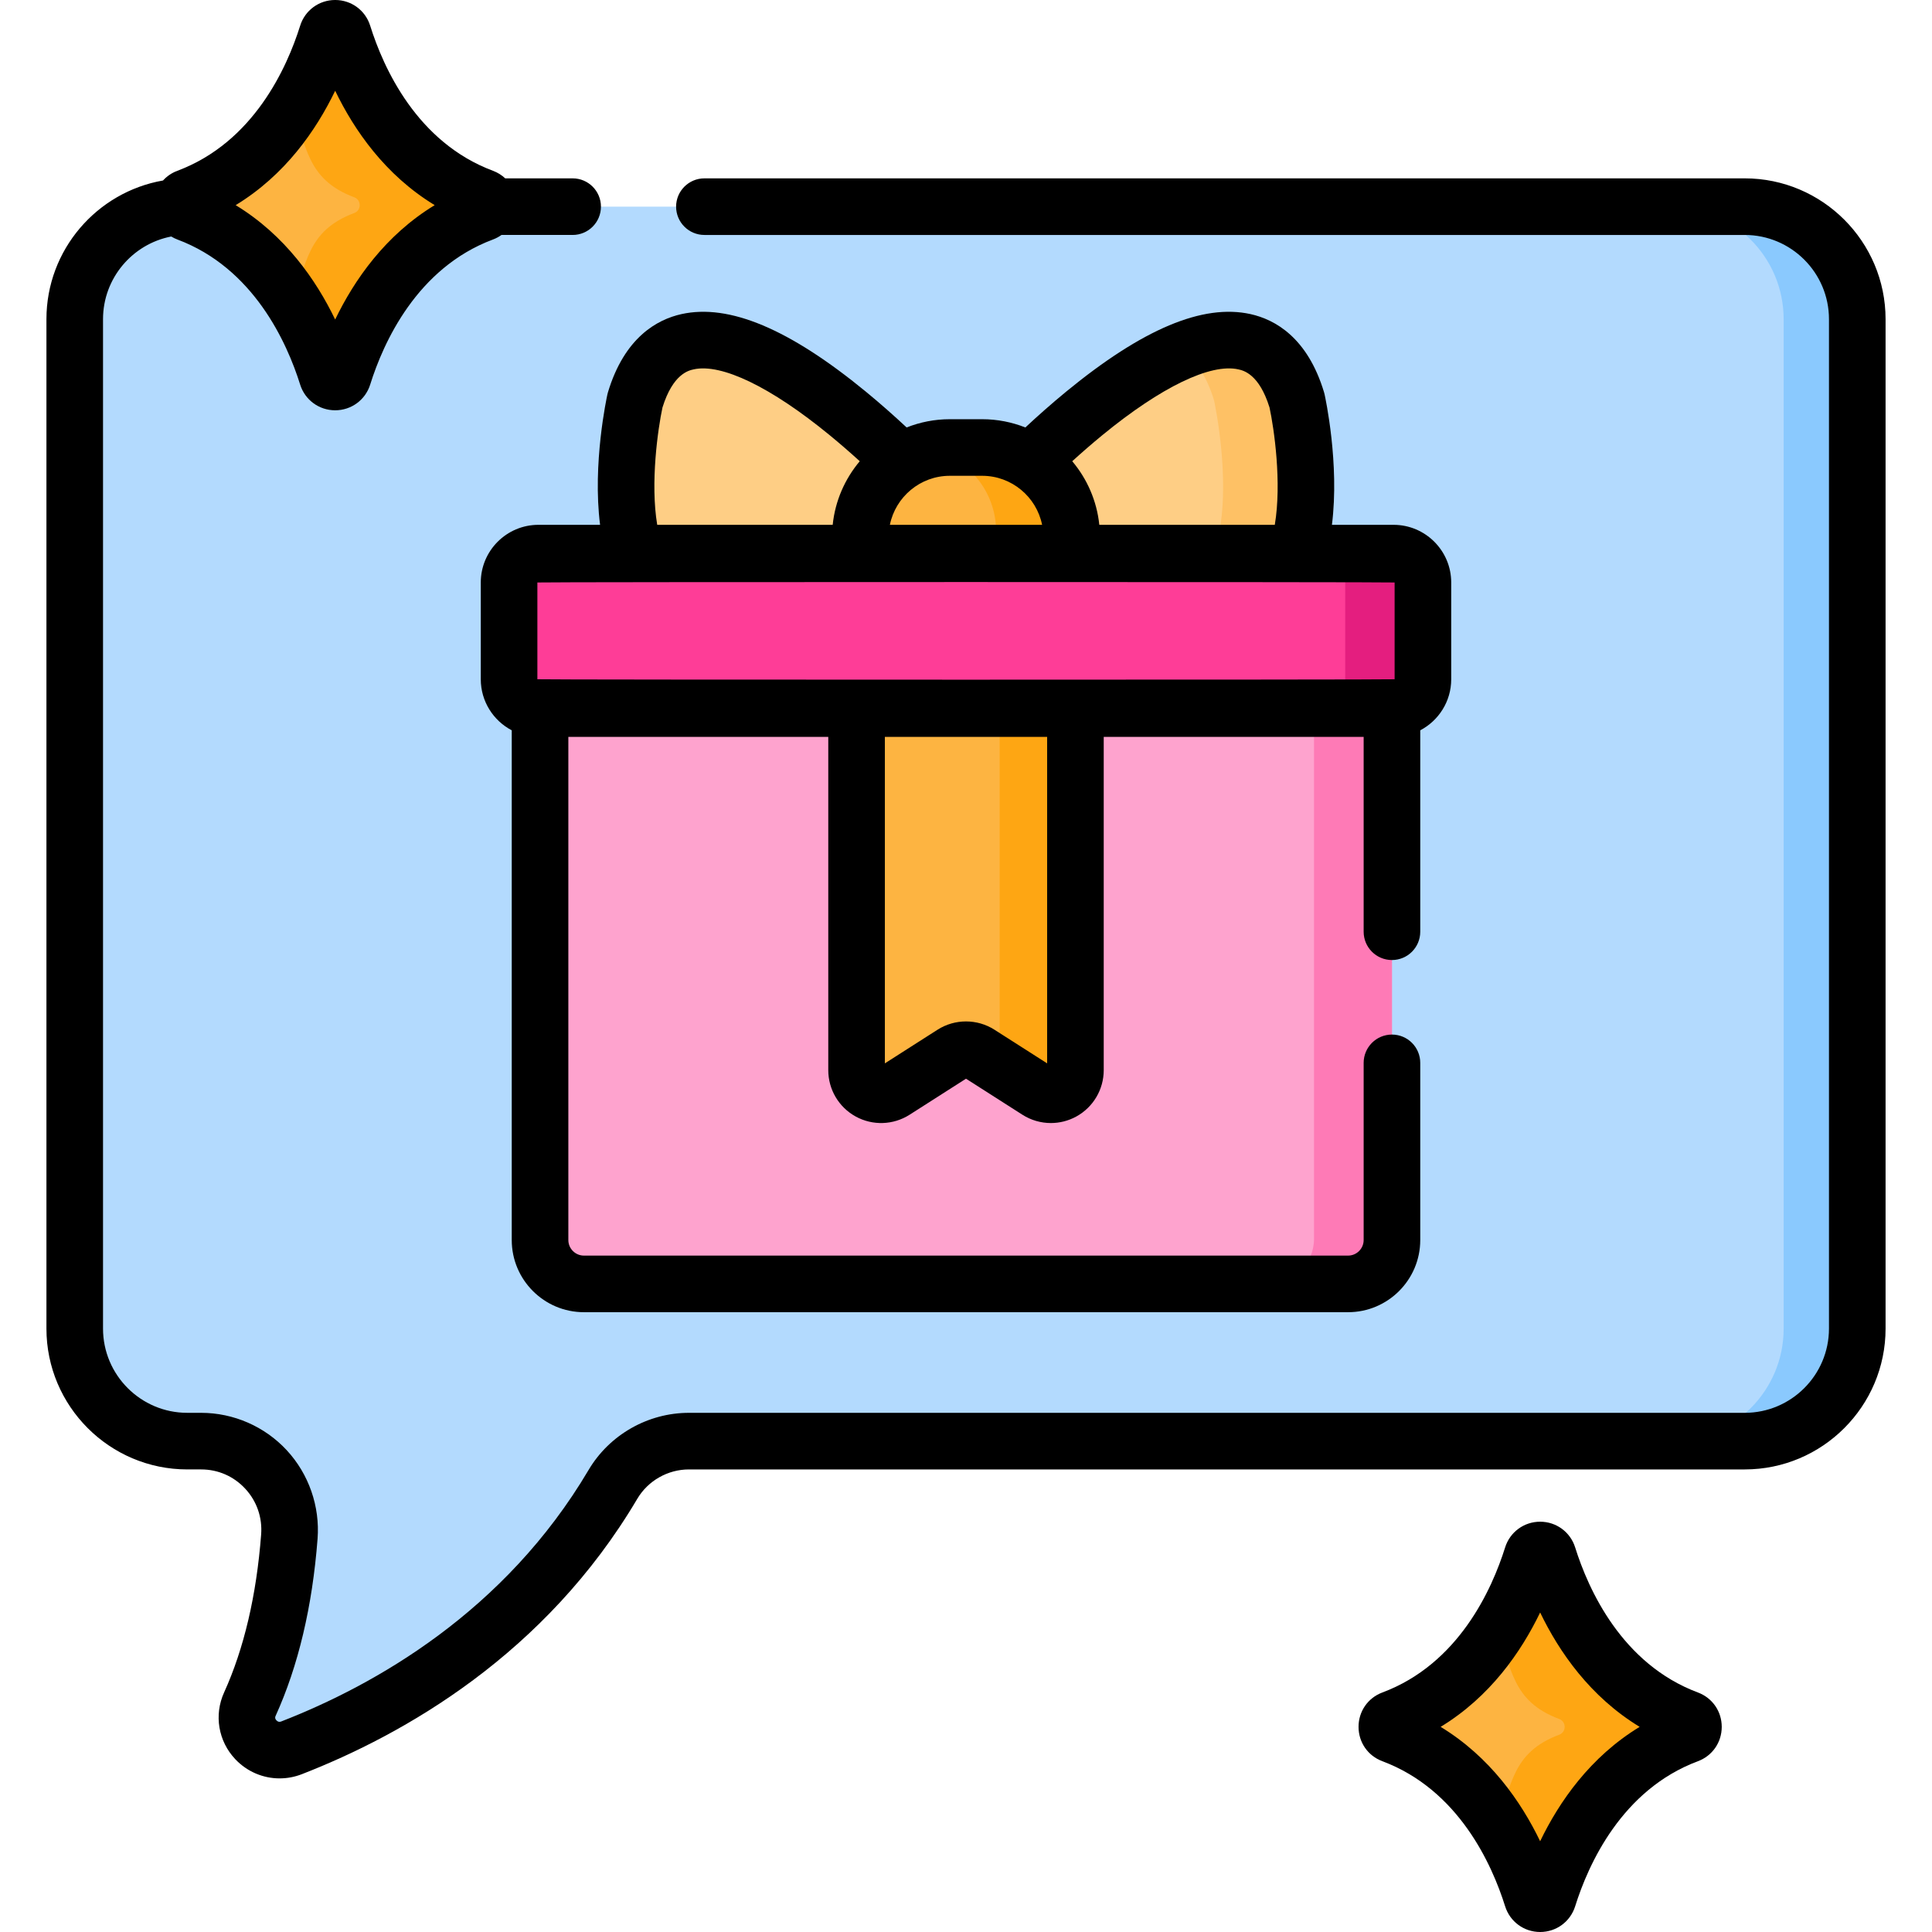 <svg id="Capa_1" enable-background="new 0 0 512.03 512.03" height="512" viewBox="0 0 512.03 512.03" width="512" xmlns="http://www.w3.org/2000/svg"><g><g><g><path d="m462.397 54.771h-412.763c-16.474 0-29.828 13.354-29.828 29.828v267.511c0 16.474 13.354 29.828 29.828 29.828h3.672c13.687 0 24.425 11.666 23.38 25.313-1.064 13.883-3.9 29.932-10.468 44.399-3.193 7.034 3.847 14.373 11.046 11.572 23.902-9.301 61.322-29.466 85.168-69.8 4.212-7.124 11.884-11.483 20.159-11.483h279.804c16.473 0 29.828-13.354 29.828-29.828v-267.512c.001-16.473-13.353-29.828-29.826-29.828z" fill="#b3dafe"/></g><g><path d="m492.229 84.603v267.504c0 16.478-13.356 29.834-29.834 29.834h-19.515c16.478 0 29.834-13.356 29.834-29.834v-267.504c0-16.478-13.356-29.834-29.834-29.834h19.515c16.478 0 29.834 13.356 29.834 29.834z" fill="#8ac9fe"/></g></g><g><g><g><path d="m248.886 132.593s-66.197-74.123-80.578-26.485c0 0-5.393 24.339 0 40.483h80.578z" fill="#fece85"/></g><g><path d="m263.144 132.593s66.197-74.123 80.578-26.485c0 0 5.393 24.339 0 40.483h-80.578z" fill="#fece85"/></g></g><g><g><path d="m343.721 146.592h-21.965c5.396-16.147 0-40.48 0-40.48-1.957-6.457-4.85-10.679-8.413-13.16 13.181-5.375 25.178-4.078 30.378 13.16 0 0 5.396 24.333 0 40.48z" fill="#fec165"/></g></g><g><path d="m369.33 187.799h-226.63c-4.297 0-7.781-3.484-7.781-7.781v-25.646c0-4.297 3.484-7.781 7.781-7.781h226.63c4.297 0 7.781 3.484 7.781 7.781v25.646c0 4.298-3.483 7.781-7.781 7.781z" fill="#fe3d97"/></g><g><path d="m377.116 154.603v25.188c0 4.418-3.594 8.012-8.022 8.012h-20.595c4.428 0 8.022-3.594 8.022-8.012v-25.188c0-4.428-3.594-8.012-8.022-8.012h20.595c4.428.001 8.022 3.584 8.022 8.012z" fill="#e41e7f"/></g><g><path d="m357.278 340.266h-202.525c-6.421 0-11.626-5.205-11.626-11.626v-140.84h225.778v140.84c-.001 6.421-5.206 11.626-11.627 11.626z" fill="#fea3ce"/></g><g><path d="m368.909 187.803v140.491c0 6.611-5.365 11.976-11.976 11.976h-20.657c6.611 0 11.976-5.365 11.976-11.976v-140.491z" fill="#fe7ab6"/></g><g><path d="m256.015 187.799h-29.003v95.824c0 5.142 5.681 8.255 10.015 5.487l15.483-9.888c2.137-1.365 4.872-1.365 7.009 0l15.483 9.888c4.334 2.768 10.015-.345 10.015-5.487v-95.824z" fill="#fdb441"/></g><g><path d="m285.014 187.803v95.82c0 5.139-5.674 8.259-10.009 5.489l-10.071-6.426v-94.883z" fill="#fea613"/></g><g><path d="m284.01 146.591h-55.989v-4.277c0-13.099 10.619-23.718 23.718-23.718h8.553c13.099 0 23.718 10.619 23.718 23.718z" fill="#fdb441"/></g><g><path d="m284.008 140.853v5.733h-20.015v-5.733c0-10.828-7.741-19.855-17.988-21.845 1.379-.272 2.806-.413 4.269-.413h11.476c12.293 0 22.258 9.966 22.258 22.258z" fill="#fea613"/></g></g><g><g><g><path d="m406.053 412.346c-3.841 12.259-13.818 34.54-37.079 43.238-1.899.71-1.899 3.443 0 4.153 23.262 8.698 33.238 30.978 37.079 43.238.65 2.074 3.597 2.074 4.247 0 3.841-12.259 13.818-34.54 37.079-43.238 1.899-.71 1.899-3.443 0-4.153-23.262-8.698-33.238-30.978-37.079-43.238-.65-2.073-3.598-2.073-4.247 0z" fill="#fdb441"/></g><g><path d="m447.378 459.738c-23.262 8.695-33.236 30.974-37.075 43.236-.653 2.076-3.602 2.076-4.254 0-1.712-5.466-4.635-12.898-9.406-20.254 4.297-9.152 3.702-18.16 16.608-22.982 1.898-.712 1.898-3.441 0-4.152-12.906-4.83-12.312-13.839-16.608-22.991 4.771-7.347 7.695-14.788 9.406-20.245.653-2.076 3.602-2.076 4.254 0 3.839 12.254 13.813 34.533 37.075 43.236 1.899.711 1.899 3.44 0 4.152z" fill="#fea613"/></g></g><g><g><path d="m86.707 9.055c-3.841 12.259-13.818 34.54-37.079 43.238-1.899.71-1.899 3.443 0 4.153 23.262 8.698 33.238 30.978 37.079 43.238.65 2.074 3.597 2.074 4.247 0 3.841-12.259 13.818-34.54 37.079-43.238 1.899-.71 1.899-3.443 0-4.153-23.262-8.698-33.238-30.978-37.079-43.238-.65-2.073-3.597-2.073-4.247 0z" fill="#fdb441"/></g><g><path d="m128.033 56.447c-23.262 8.695-33.236 30.974-37.075 43.236-.653 2.076-3.602 2.076-4.254 0-1.712-5.466-4.635-12.898-9.406-20.254 4.296-9.152 3.702-18.16 16.608-22.982 1.898-.712 1.898-3.441 0-4.152-12.906-4.83-12.312-13.839-16.608-22.991 4.771-7.347 7.695-14.788 9.406-20.245.653-2.076 3.602-2.076 4.254 0 3.839 12.254 13.813 34.533 37.075 43.236 1.898.711 1.898 3.44 0 4.152z" fill="#fea613"/></g><g><path d="m450.006 448.559c-20.204-7.554-29.065-27.335-32.55-38.456-1.277-4.074-5.007-6.812-9.28-6.812h-.002c-4.273.001-8.002 2.739-9.278 6.813-3.483 11.119-12.345 30.9-32.551 38.455-3.825 1.432-6.297 5.005-6.296 9.104.001 4.098 2.474 7.67 6.298 9.1 20.205 7.555 29.065 27.336 32.549 38.455 1.276 4.074 5.005 6.812 9.278 6.813h.002c4.273 0 8.002-2.736 9.281-6.813 3.483-11.119 12.344-30.9 32.548-38.455 3.825-1.43 6.298-5.002 6.299-9.1.001-4.099-2.471-7.672-6.298-9.104zm-41.83 39.417c-5.048-10.472-13.268-22.348-26.373-30.314 13.105-7.966 21.324-19.843 26.373-30.314 5.049 10.472 13.27 22.349 26.374 30.314-13.106 7.965-21.325 19.843-26.374 30.314z"/><path d="m159.035 139.091h-16.335c-8.426 0-15.281 6.855-15.281 15.281v25.646c0 5.873 3.335 10.975 8.207 13.532v135.09c0 10.546 8.58 19.126 19.127 19.126h202.524c10.547 0 19.127-8.58 19.127-19.126v-46.954c0-4.143-3.357-7.5-7.5-7.5s-7.5 3.357-7.5 7.5v46.954c0 2.275-1.852 4.126-4.127 4.126h-202.524c-2.275 0-4.127-1.851-4.127-4.126v-133.34h68.887v88.323c0 5.119 2.789 9.827 7.278 12.287 4.49 2.461 9.958 2.277 14.274-.479l14.95-9.548 14.951 9.548c2.294 1.465 4.914 2.203 7.541 2.203 2.313 0 4.63-.572 6.731-1.725 4.489-2.46 7.278-7.168 7.278-12.287v-88.322h68.887v51.633c0 4.143 3.357 7.5 7.5 7.5s7.5-3.357 7.5-7.5v-53.382c4.872-2.557 8.207-7.659 8.207-13.532v-25.646c0-8.426-6.855-15.281-15.281-15.281h-16.334c2.05-16.171-1.754-33.716-1.951-34.604-.04-.184-.088-.365-.143-.546-4.381-14.512-13.013-19.266-19.482-20.698-12.621-2.792-28.591 3.919-48.823 20.521-3.931 3.226-7.592 6.485-10.849 9.521-3.55-1.406-7.412-2.187-11.456-2.187h-8.554c-4.044 0-7.906.781-11.456 2.187-3.256-3.036-6.918-6.295-10.849-9.521-20.232-16.602-36.202-23.313-48.823-20.521-6.47 1.433-15.101 6.187-19.481 20.698-.055.181-.102.362-.143.545-.195.888-4 18.432-1.95 34.604zm118.483 142.726-13.96-8.915c-4.581-2.928-10.503-2.927-15.084-.001l-13.961 8.917v-86.518h43.005zm14.73-166.57c15.465-12.664 28.556-18.996 35.933-17.358 1.371.304 5.519 1.224 8.28 10.12 1.198 5.568 3.28 19.894 1.393 31.082h-46.51c-.658-6.382-3.249-12.196-7.172-16.854 2.513-2.286 5.228-4.657 8.076-6.99zm-40.51 10.85h8.554c7.839 0 14.396 5.591 15.896 12.994h-40.347c1.501-7.403 8.058-12.994 15.897-12.994zm-76.167-18.092c2.762-8.893 6.908-9.813 8.279-10.116 7.368-1.636 20.465 4.692 35.932 17.358 2.848 2.333 5.562 4.704 8.076 6.99-3.922 4.658-6.514 10.472-7.171 16.854h-46.507c-1.873-11.163.2-25.513 1.391-31.086zm194.04 46.367v25.646c0 .155-227.192.155-227.192 0v-25.646c0-.155 227.192-.155 227.192 0z"/><path d="m462.396 47.271h-275.711c-4.143 0-7.5 3.357-7.5 7.5s3.357 7.5 7.5 7.5h275.712c12.312 0 22.328 10.017 22.328 22.328v267.511c0 12.312-10.017 22.328-22.328 22.328h-279.805c-10.886 0-21.084 5.811-26.615 15.166-22.175 37.508-56.522 56.935-81.432 66.628-.203.077-.736.284-1.285-.297-.507-.535-.308-.974-.212-1.185 6.003-13.224 9.743-29.012 11.117-46.928.658-8.602-2.321-17.159-8.174-23.478-5.833-6.296-14.101-9.907-22.685-9.907h-3.673c-12.312 0-22.328-10.017-22.328-22.328v-267.509c0-10.856 7.79-19.923 18.073-21.917.509.306 1.048.574 1.622.789 20.205 7.554 29.065 27.336 32.549 38.455 1.276 4.074 5.005 6.812 9.278 6.813h.002c4.273 0 8.002-2.736 9.281-6.813 3.483-11.119 12.344-30.901 32.548-38.455.818-.306 1.569-.715 2.252-1.2h18.856c4.143 0 7.5-3.357 7.5-7.5s-3.357-7.5-7.5-7.5h-17.866c-.915-.854-2.007-1.542-3.242-2.004-20.204-7.554-29.065-27.335-32.55-38.456-1.275-4.075-5.004-6.812-9.278-6.812h-.002c-4.273.001-8.002 2.739-9.278 6.813-3.483 11.119-12.345 30.9-32.548 38.454-1.497.56-2.783 1.451-3.799 2.57-17.527 3.058-30.897 18.373-30.897 36.763v267.51c0 20.583 16.745 37.328 37.328 37.328h3.673c4.485 0 8.633 1.812 11.68 5.101 3.068 3.313 4.567 7.623 4.222 12.139-1.238 16.162-4.542 30.25-9.818 41.872-2.712 5.975-1.544 12.921 2.976 17.696 3.13 3.307 7.381 5.075 11.735 5.075 1.972-.001 3.965-.363 5.884-1.11 27.114-10.551 64.548-31.775 88.904-72.973 2.845-4.812 8.096-7.8 13.703-7.8h279.805c20.583 0 37.328-16.745 37.328-37.328v-267.51c-.001-20.583-16.747-37.329-37.33-37.329zm-373.565-23.216c5.049 10.473 13.268 22.349 26.373 30.314-13.105 7.967-21.325 19.844-26.374 30.315-5.049-10.472-13.267-22.348-26.373-30.314 13.106-7.967 21.324-19.843 26.374-30.315z"/></g></g></g></g></svg>